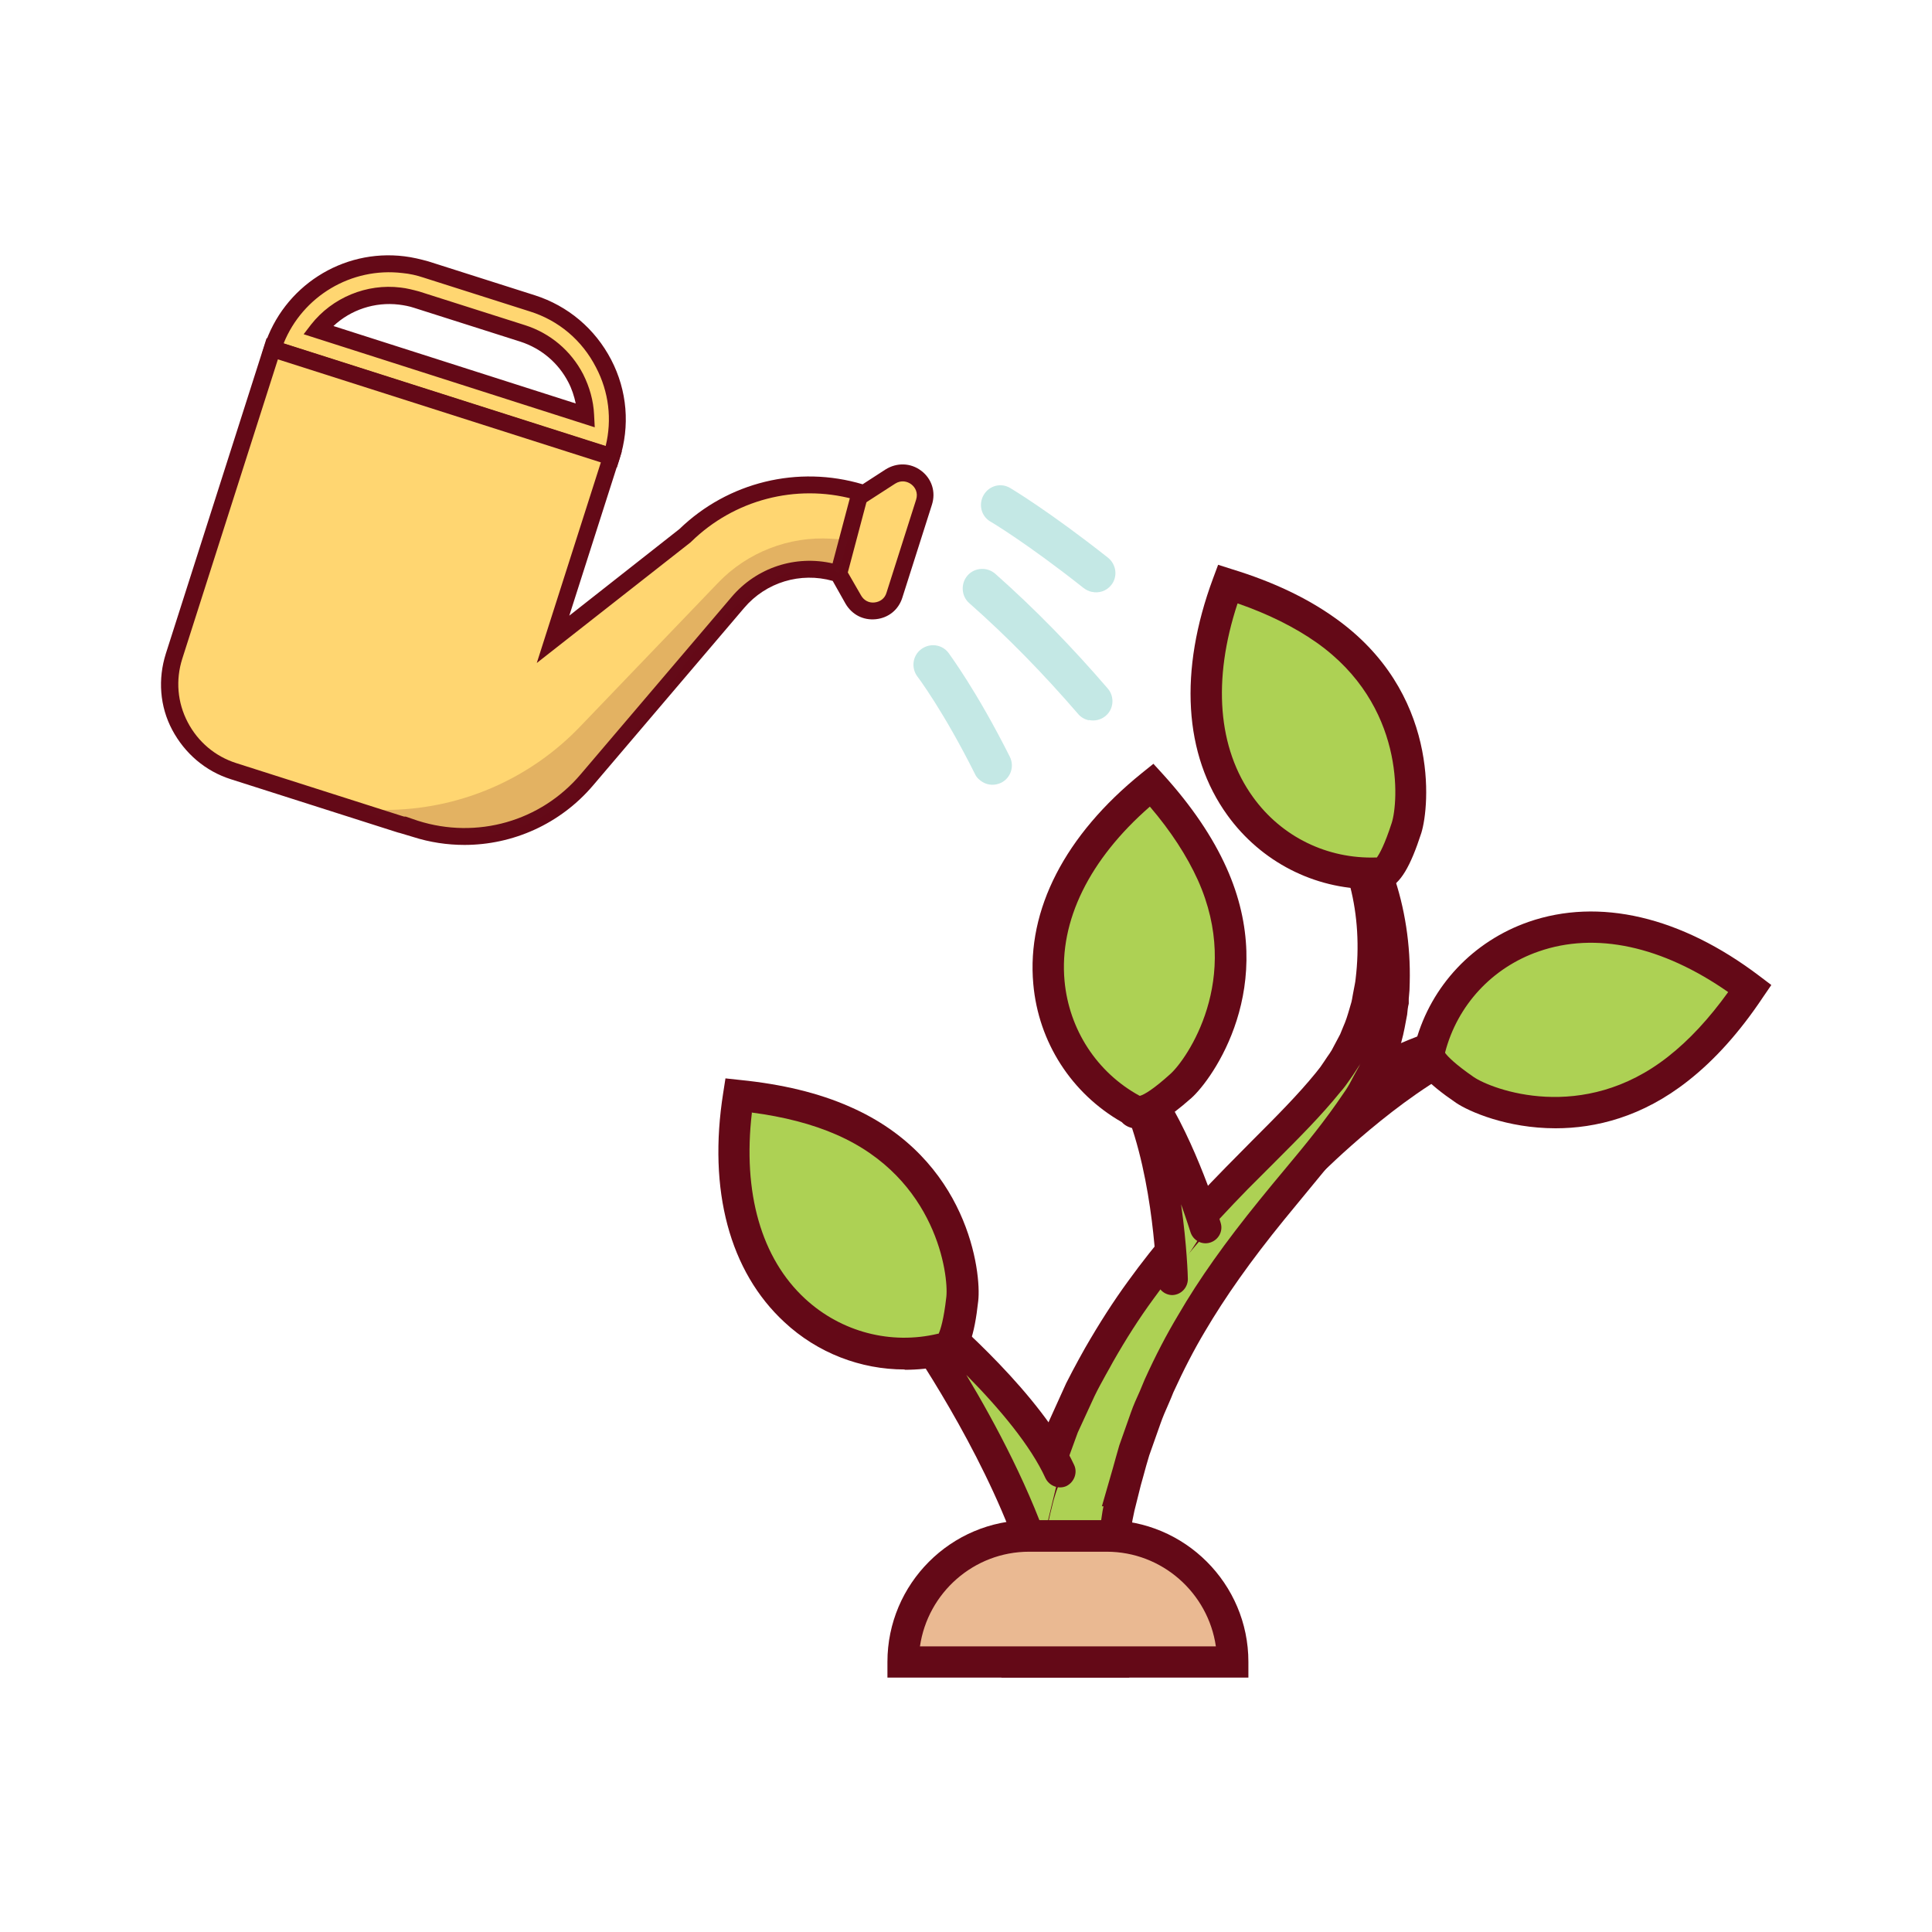 <?xml version="1.0" encoding="UTF-8"?><svg id="Layer_1" xmlns="http://www.w3.org/2000/svg" viewBox="0 0 60 60"><defs><style>.cls-1{fill:#c4e8e5;}.cls-2{fill:#ffd671;}.cls-3{fill:#64121a;}.cls-4{opacity:.18;}.cls-4,.cls-5{fill:none;}.cls-6{fill:#640917;}.cls-7{fill:#add154;}.cls-8{fill:#eab992;}</style></defs><rect class="cls-5" width="60" height="60"/><path class="cls-7" d="m40.75,36.05s2.37-2.39,4.65-3.48c.17-.08.07-.34-.11-.29-1.87.48-4.03,1.79-4.03,1.79"/><path class="cls-6" d="m40.75,36.54c-.12,0-.25-.05-.34-.14-.19-.19-.19-.5,0-.69.05-.05.77-.77,1.79-1.6-.41.22-.67.38-.68.38-.23.14-.53.07-.67-.16-.14-.23-.07-.53.16-.67.09-.05,2.25-1.35,4.16-1.85.32-.08.65.09.76.4.11.31-.02.66-.32.8-2.18,1.04-4.49,3.36-4.52,3.38-.1.1-.22.14-.35.14Z"/><path class="cls-7" d="m31.6,51.61c.02-.84.07-1.7.17-2.57.1-.8.23-1.62.45-2.44.05-.2.12-.41.18-.61l.05-.15.02-.08v-.04c.04-.09.02-.03.03-.06v-.02s.11-.27.11-.27l.42-1.08.52-1.14c.18-.37.38-.72.57-1.08.4-.7.83-1.38,1.3-2.02.93-1.29,1.96-2.43,2.99-3.48,1.02-1.05,2.04-1.99,2.83-2.98.1-.12.2-.25.28-.37.08-.13.18-.25.26-.37.07-.13.14-.26.21-.38l.05-.1s.01-.03,0,0h0s.01-.04.01-.04l.02-.05.09-.22c.13-.3.19-.55.27-.82.03-.13.06-.28.09-.41.03-.14.06-.27.07-.41.14-1.1.05-2.14-.18-3.03-.23-.89-.58-1.62-.97-2.16-.11-.17.07-.24.16-.12.45.52.9,1.25,1.22,2.16.32.91.53,2,.49,3.21,0,.15-.01.3-.03.46-.02.15-.03.31-.05.47-.06.32-.12.67-.22.95l-.07.23-.02.06v.03s-.01.01-.01.01v.04s-.06.12-.06.12c-.07.16-.14.32-.21.48-.08.16-.17.3-.25.46-.08.15-.17.31-.27.45-.77,1.16-1.72,2.21-2.61,3.33-.9,1.11-1.77,2.28-2.5,3.53-.37.62-.7,1.28-1,1.94-.14.34-.3.67-.42,1l-.35,1c-.11.36-.21.74-.31,1.11l-.08.28v.02s-.02.05,0-.02v.03s-.02.06-.02.06l-.03.13c-.03.17-.07.33-.1.51-.11.68-.16,1.39-.18,2.1-.01.71,0,1.66.05,2.37h-2.97Z"/><path class="cls-6" d="m35.09,52.1h-3.99s.01-.5.01-.5c.02-.93.08-1.78.18-2.61.12-.97.27-1.76.46-2.5.03-.14.08-.28.12-.43l.13-.43s.03-.08.04-.11h0s.54-1.39.54-1.39l.53-1.17c.13-.26.26-.5.39-.74.07-.12.13-.24.2-.36.45-.78.88-1.45,1.34-2.08.81-1.12,1.77-2.25,3.03-3.53.28-.29.56-.56.83-.84.72-.72,1.41-1.41,1.97-2.1.1-.12.18-.23.25-.34l.1-.15c.05-.07.1-.14.14-.21l.26-.49.09-.22c.09-.2.14-.37.19-.54.02-.08.05-.16.07-.24.01-.05.03-.13.04-.21l.03-.16c.02-.12.05-.23.06-.35.12-.99.06-1.98-.17-2.87-.25-.96-.62-1.61-.89-1.99-.23-.35-.11-.69.11-.85.26-.18.62-.12.82.15.52.59.97,1.39,1.29,2.29.37,1.05.55,2.22.52,3.39,0,.15-.01.32-.03.5v.15c-.03.11-.04.23-.05.34l-.04.21c-.05.28-.11.57-.2.83l-.21.59-.17.4c-.06.13-.13.24-.19.35l-.08.15c-.1.19-.2.35-.3.49-.56.85-1.24,1.66-1.89,2.45-.25.3-.49.6-.74.9-1.05,1.29-1.83,2.4-2.46,3.47-.34.57-.66,1.19-.98,1.89-.04.11-.1.24-.15.36-.09.2-.18.41-.25.61l-.35.99c-.06.2-.13.44-.19.67l-.07.25h0s-.2.8-.2.8c-.02.1-.04.19-.06.29-.1.6-.15,1.25-.18,2.04-.01.69,0,1.63.05,2.33l.03.52Zm-2.98-.98h1.95c-.03-.62-.04-1.33-.03-1.89.03-.85.09-1.53.19-2.17.01-.09.03-.18.05-.28h-.05s.34-1.18.34-1.18c.07-.24.13-.48.2-.71l.36-1.02c.08-.23.18-.45.28-.67.05-.12.1-.24.15-.36.34-.75.68-1.4,1.04-2,.65-1.12,1.46-2.26,2.54-3.59.25-.31.5-.61.75-.91.67-.8,1.29-1.56,1.84-2.38.1-.14.18-.27.25-.41l.09-.17c.05-.09.1-.18.15-.27l.04-.09-.03.06c-.07.11-.13.2-.19.29l-.09.13c-.11.16-.21.3-.32.42-.58.72-1.28,1.42-2.03,2.17-.27.27-.55.55-.83.83-1.22,1.25-2.16,2.33-2.94,3.42-.44.6-.85,1.24-1.27,1.98-.06.11-.13.24-.2.36-.12.22-.25.45-.36.68l-.52,1.13-.67,1.84c-.04.13-.08.25-.11.38-.18.7-.32,1.46-.44,2.38-.07.65-.12,1.31-.15,2.02Zm9.12-25.68s.01.02.02.02c0,0-.01-.02-.02-.02Z"/><path class="cls-7" d="m32.23,48.54c-.91-2.89-2.82-5.96-3.8-7.4-.13-.2.12-.43.3-.27,1.21,1.02,3.36,3.07,4.18,4.84"/><path class="cls-6" d="m32.23,49.02c-.21,0-.4-.13-.46-.34-.99-3.13-3.11-6.36-3.74-7.27-.2-.29-.15-.67.11-.9.26-.24.64-.24.91-.02.54.46,3.31,2.85,4.31,5.01.11.24,0,.53-.24.65-.24.11-.53,0-.65-.24-.46-1.01-1.43-2.17-2.46-3.21.9,1.5,2.03,3.61,2.69,5.69.08.26-.06.53-.32.61-.05.02-.1.02-.15.02Z"/><path class="cls-7" d="m36.41,39.73s-.06-3.15-1.02-5.49c-.07-.17.17-.3.27-.14,1.06,1.61,1.79,4.03,1.79,4.03"/><path class="cls-6" d="m36.41,40.22c-.26,0-.48-.21-.49-.48,0-.03-.07-3.09-.99-5.32-.13-.31,0-.65.29-.81.29-.16.65-.06.84.21,1.09,1.65,1.82,4.06,1.85,4.16.08.26-.07.53-.33.61-.26.08-.53-.07-.61-.33,0,0-.11-.35-.29-.86.18,1.27.21,2.24.21,2.32,0,.27-.21.49-.48.5h0Zm-1.16-5.85h0s0,0,0,0Zm.58-.31s0,0,0,0c0,0,0,0,0,0Z"/><path class="cls-8" d="m38.28,51.61h-10.23c0-2.16,1.75-3.91,3.91-3.91h2.41c2.16,0,3.91,1.75,3.91,3.91h0Z"/><path class="cls-6" d="m38.77,52.1h-11.21v-.49c0-2.42,1.97-4.4,4.4-4.4h2.41c2.42,0,4.4,1.97,4.4,4.4v.49Zm-10.2-.97h9.19c-.24-1.66-1.67-2.94-3.39-2.94h-2.41c-1.72,0-3.15,1.28-3.39,2.94Z"/><path class="cls-7" d="m44.41,32.56c.84-3.25,5.02-5.58,9.93-1.86-.74,1.11-1.49,1.91-2.23,2.49-2.84,2.24-5.91,1.14-6.62.66-1.51-1.03-1.09-1.27-1.08-1.29Z"/><path class="cls-6" d="m48.31,35.04c-1.51,0-2.69-.52-3.09-.79-.91-.62-1.32-1.07-1.35-1.5,0-.09,0-.25.1-.41.48-1.73,1.78-3.11,3.5-3.71,2.19-.76,4.73-.17,7.17,1.68l.37.28-.26.38c-.72,1.08-1.5,1.95-2.33,2.6-1.42,1.12-2.87,1.47-4.11,1.47Zm-3.43-2.34c.08.11.31.35.89.75.56.38,3.38,1.46,6.04-.64.65-.51,1.27-1.18,1.86-2-2.05-1.43-4.12-1.88-5.89-1.26-1.44.5-2.52,1.67-2.9,3.13v.02Zm-.13.22h0s0,0,0,0Zm-.34-.35h0,0Z"/><path class="cls-7" d="m42.75,27.12c-3.35.12-6.78-3.21-4.63-8.98,1.27.39,2.26.88,3.03,1.42,2.96,2.08,2.79,5.33,2.53,6.15-.56,1.74-.91,1.41-.92,1.41Z"/><path class="cls-6" d="m42.84,27.63c-.06,0-.11,0-.17-.02-.03,0-.07,0-.1,0-1.76,0-3.41-.85-4.45-2.29-1.36-1.88-1.51-4.49-.45-7.35l.16-.43.44.14c1.24.38,2.3.88,3.16,1.49,3.29,2.31,2.97,5.87,2.71,6.7-.34,1.05-.65,1.57-1.05,1.73-.08.03-.17.05-.25.05Zm.16-.93h0s0,0,0,0Zm-4.57-7.95c-.78,2.37-.61,4.49.48,6,.89,1.24,2.31,1.93,3.83,1.88h.02c.08-.11.24-.39.46-1.07.21-.64.43-3.66-2.34-5.61-.67-.47-1.49-.88-2.44-1.21Z"/><path class="cls-7" d="m35.16,34.46c-2.95-1.6-4.2-6.22.6-10.09.89.99,1.5,1.91,1.88,2.76,1.49,3.3-.32,6.01-.97,6.58-1.37,1.21-1.5.75-1.51.74Z"/><path class="cls-6" d="m35.34,35.04s-.09,0-.13,0c-.15-.02-.28-.09-.37-.19-1.56-.89-2.59-2.48-2.75-4.29-.21-2.31.99-4.63,3.37-6.55l.36-.29.31.34c.87.96,1.53,1.93,1.96,2.89,1.65,3.67-.44,6.57-1.09,7.15-.75.66-1.25.96-1.66.96Zm.25-.82h0s0,0,0,0Zm-.2-.19h.02c.13-.04.41-.2.94-.68.5-.45,2.24-2.93.85-6.02-.34-.75-.84-1.52-1.49-2.28-1.88,1.64-2.82,3.55-2.65,5.41.14,1.52,1.01,2.85,2.33,3.57Z"/><path class="cls-7" d="m29.26,41.9c-3.26.79-7.29-1.8-6.33-7.88,1.32.13,2.39.41,3.25.79,3.32,1.45,3.79,4.67,3.7,5.53-.2,1.82-.61,1.56-.62,1.56Z"/><path class="cls-6" d="m28.09,42.53c-1.36,0-2.7-.51-3.73-1.47-1.7-1.57-2.38-4.1-1.9-7.12l.07-.45.46.05c1.29.13,2.43.4,3.4.83,3.69,1.61,4.09,5.16,3.99,6.03-.12,1.1-.32,1.66-.68,1.9-.08.05-.23.12-.41.11-.39.09-.79.13-1.19.13Zm1.17-.63h0,0Zm-5.91-7.34c-.29,2.48.29,4.52,1.66,5.78,1.12,1.03,2.66,1.43,4.12,1.08h.02c.06-.13.16-.44.24-1.15.07-.67-.3-3.67-3.41-5.03-.75-.33-1.64-.56-2.64-.69Zm6.06,6.88h0s0,0,0,0Z"/><path class="cls-1" d="m30.52,24.29c-.1-.06-.19-.14-.24-.25-.98-1.96-1.78-3.02-1.79-3.03-.2-.27-.15-.65.12-.85.27-.2.65-.15.85.12.03.05.86,1.15,1.9,3.22.15.3.03.66-.27.81-.19.09-.4.08-.57-.02Z"/><path class="cls-1" d="m33.81,22.37c-.12-.03-.24-.09-.33-.2-1.07-1.24-2.2-2.4-3.38-3.44-.25-.22-.27-.61-.05-.86.22-.25.61-.27.86-.05,1.22,1.08,2.39,2.28,3.49,3.56.22.25.19.64-.06.85-.15.13-.35.17-.53.13Z"/><path class="cls-1" d="m33.9,18.38c-.09-.02-.17-.06-.25-.12-1.73-1.37-2.88-2.06-2.89-2.06-.29-.17-.38-.54-.21-.83.17-.29.54-.39.83-.21.05.03,1.22.73,3.03,2.16.26.21.31.59.1.85-.15.19-.39.26-.6.21Z"/><path class="cls-2" d="m12.4,9.19h0c.18.02.35.06.52.11l3.3,1.05c.72.23,1.3.72,1.64,1.39.19.36.29.76.31,1.15l-8.32-2.66c.59-.75,1.55-1.18,2.54-1.06m.12-.97c-1.77-.21-3.5.85-4.06,2.61l10.53,3.36c.64-1.99-.46-4.13-2.46-4.77l-3.3-1.05c-.23-.07-.47-.12-.7-.15h0Z"/><path class="cls-6" d="m19.16,14.52l-11.03-3.52.08-.25c.59-1.85,2.42-3.03,4.35-2.79h0c.25.03.5.09.75.16l3.3,1.05c1.03.33,1.87,1.04,2.37,2s.59,2.06.26,3.09l-.08.25Zm-10.36-3.86l10.01,3.19c.2-.82.1-1.68-.3-2.44-.43-.84-1.16-1.46-2.06-1.74l-3.3-1.05c-.21-.07-.43-.12-.65-.14h0c-1.59-.19-3.1.72-3.69,2.18Zm9.67,2.61l-9.04-2.89.23-.3c.66-.84,1.73-1.28,2.78-1.15h0c.19.02.38.07.57.12l3.3,1.05c.78.25,1.42.79,1.8,1.52.2.4.32.82.34,1.26l.02.38Zm-8.13-3.15l7.54,2.41c-.05-.23-.12-.45-.23-.66-.31-.6-.84-1.05-1.49-1.26l-3.3-1.05c-.15-.05-.31-.08-.47-.1h0c-.75-.09-1.5.16-2.04.67Z"/><path class="cls-2" d="m27.66,14.79l-.82.53h0c-1.97-.64-4.09-.12-5.55,1.3l-4.11,3.23,1.81-5.66-10.53-3.36-3.05,9.55c-.48,1.5.35,3.09,1.84,3.57l5.11,1.63c.05.02.11.03.16.04l.37.12c1.93.61,4.02.02,5.33-1.52l4.69-5.51c.77-.9,1.99-1.25,3.12-.89h0s.46.81.46.81c.3.53,1.09.45,1.27-.13l.92-2.89c.2-.63-.5-1.16-1.05-.8Z"/><path class="cls-6" d="m14.43,26.24c-.54,0-1.08-.08-1.61-.25l-.4-.12s-.09-.02-.14-.04l-5.11-1.63c-.79-.25-1.43-.8-1.82-1.53s-.45-1.58-.2-2.37l3.13-9.8,11.03,3.52-1.63,5.1,3.42-2.69c1.51-1.46,3.68-1.99,5.69-1.39l.71-.46c.35-.22.78-.21,1.11.04.33.25.46.66.33,1.06l-.92,2.89c-.12.37-.43.62-.82.66-.39.04-.74-.14-.94-.48l-.4-.71c-1-.28-2.07.04-2.75.84l-4.69,5.51c-1.02,1.2-2.49,1.85-4,1.85Zm-5.8-15.08l-2.97,9.3c-.21.66-.15,1.36.17,1.97.32.61.85,1.06,1.51,1.27l5.11,1.63s.07.02.1.03h.05s.38.13.38.13c1.83.58,3.81.02,5.05-1.44l4.69-5.51c.78-.92,1.99-1.31,3.15-1.04l.11-.33.76,1.32c.09.16.25.24.42.22.18-.02.32-.13.37-.3l.92-2.89c.07-.22-.03-.39-.15-.48-.12-.09-.31-.14-.5-.02l-1.44.93.14-.45c-1.79-.48-3.7.02-5.03,1.32l-.02.02-4.78,3.75,1.99-6.23-10.03-3.2Z"/><line class="cls-2" x1="26.04" y1="17.8" x2="26.71" y2="15.28"/><rect class="cls-6" x="25.07" y="16.28" width="2.61" height=".53" transform="translate(3.63 37.8) rotate(-75.15)"/><g class="cls-4"><path class="cls-3" d="m11.14,25.18l1.04-.03c2.21-.06,4.31-.99,5.84-2.59l4.28-4.46c.91-.95,2.2-1.45,3.51-1.37l.51.03-.27,1.03s-1.91-1.17-4.85,2.93c-2.94,4.1-4.02,4.57-5.31,5.02-1.28.45-4.74-.57-4.74-.57Z"/></g></svg>